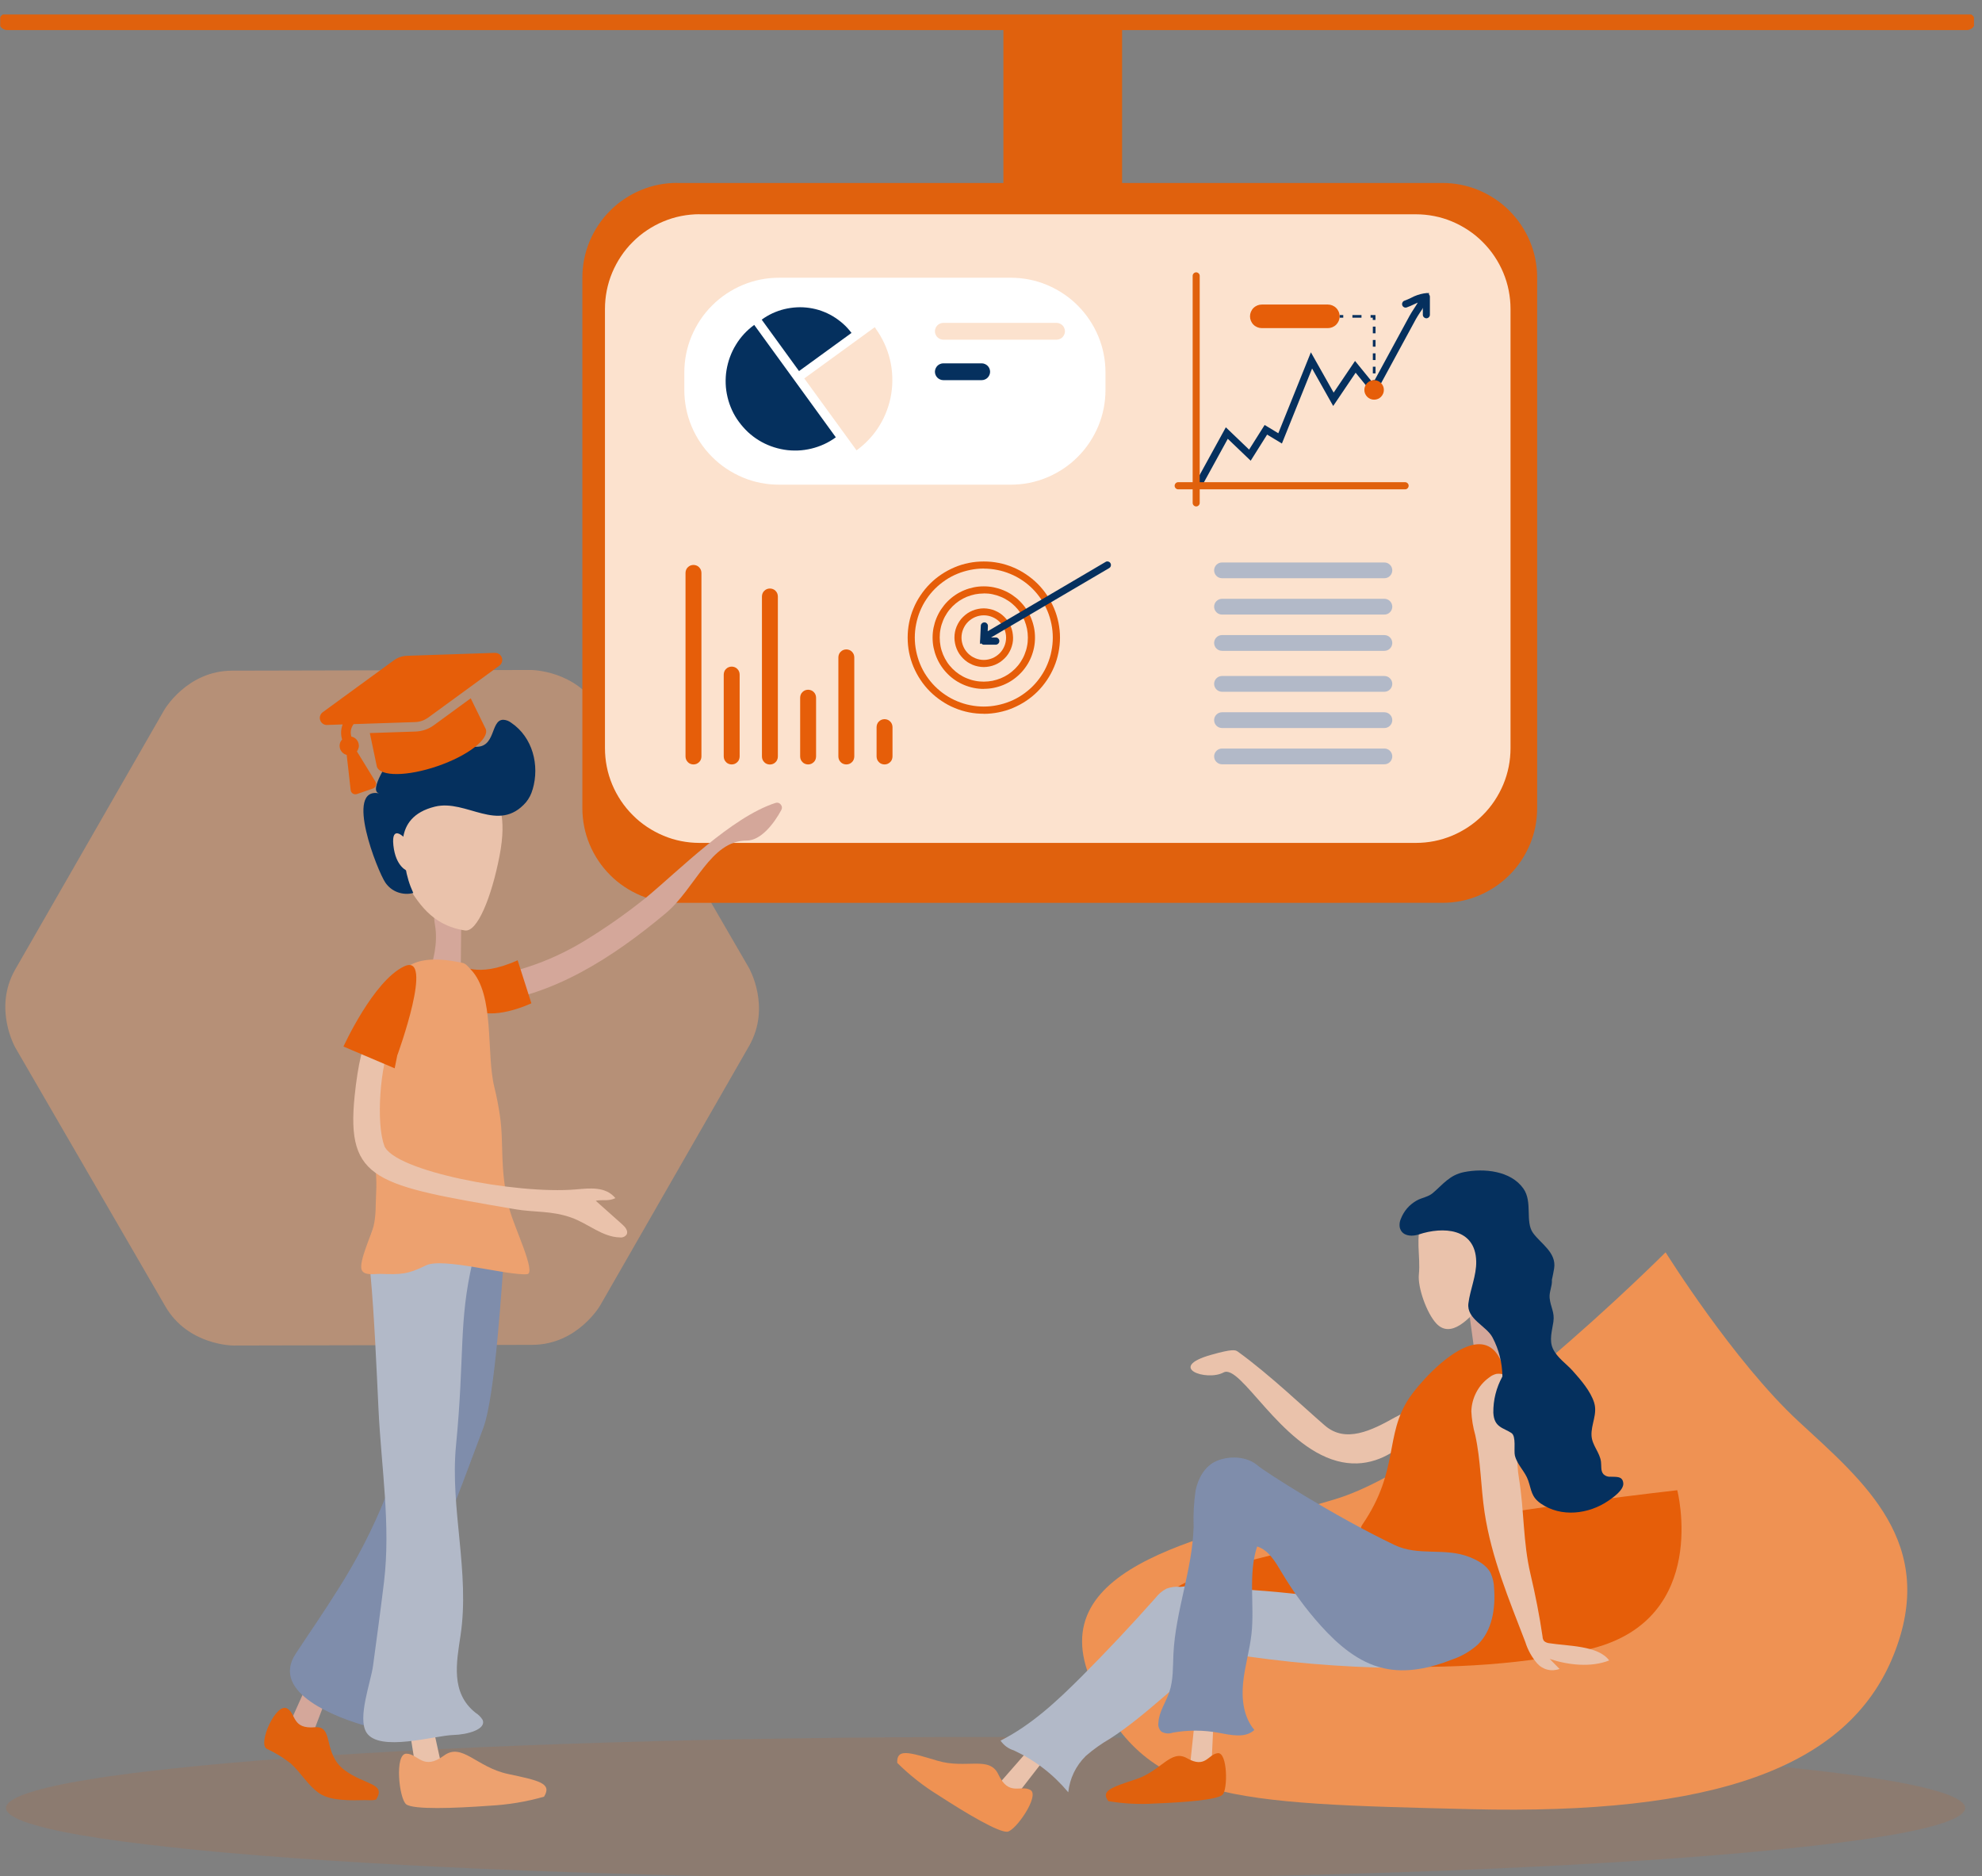 <?xml version="1.0" encoding="UTF-8"?><svg id="Ebene_1" xmlns="http://www.w3.org/2000/svg" xmlns:xlink="http://www.w3.org/1999/xlink" viewBox="0 0 264 249.9"><rect x="0" y="0" width="264" height="249.9" fill="#808080" stroke="none"/><defs><style>.cls-1{fill:#e65e09;}.cls-2{stroke:#e0610d;stroke-linecap:round;stroke-width:2.25px;}.cls-2,.cls-3,.cls-4{fill:#e0610d;}.cls-5{fill:#fff;}.cls-6{fill:#ef9253;}.cls-7{fill:#eac2ab;}.cls-8{opacity:.5;}.cls-8,.cls-9{fill:#eda16f;}.cls-10{fill:#d4a79a;}.cls-11{clip-path:url(#clippath-1);}.cls-3{opacity:.13;}.cls-12{fill:#fce2ce;}.cls-13{fill:#b2b9c8;}.cls-14{fill:#7f8dab;}.cls-15{clip-path:url(#clippath);}.cls-16{fill:none;}.cls-17{fill:#05305e;}</style><clipPath id="clippath"><rect class="cls-16" x=".03" y="1.93" width="262.9" height="247.83"/></clipPath><clipPath id="clippath-1"><rect class="cls-16" x=".13" y="142.41" width="262.9" height="107.82"/></clipPath><clipPath id="clippath-2"><path class="cls-5" d="M-943.24,160.78h14.69c.19,0,.38,.04,.56,.11,.18,.07,.34,.18,.48,.32,.14,.14,.24,.3,.32,.48,.07,.18,.11,.37,.11,.56v21.3c0,.19-.04,.38-.11,.56-.07,.18-.18,.34-.32,.48-.14,.14-.3,.24-.48,.32-.18,.07-.37,.11-.56,.11h-14.69c-.19,0-.38-.04-.56-.11-.18-.07-.34-.18-.48-.32-.14-.14-.24-.3-.32-.48-.07-.18-.11-.37-.11-.56v-21.3c0-.19,.04-.38,.11-.56,.07-.18,.18-.34,.32-.48,.14-.14,.3-.24,.48-.32,.18-.07,.37-.11,.56-.11Z"/></clipPath></defs><g class="cls-15"><rect class="cls-4" x="133.65" y="2.84" width="15.81" height="21.59"/><line class="cls-2" x1=".98" y1="2.88" x2="261.97" y2="2.88"/><path class="cls-8" d="M21.86,94.58s3.01-5.25,9.06-5.26l39.78-.09s6.05-.02,9.08,5.22l19.96,34.42s3.04,5.23,.02,10.47l-19.81,34.51s-3.02,5.25-9.07,5.26l-39.78,.09s-6.05,.02-9.08-5.22L2.06,139.56s-3.03-5.23-.02-10.47l19.82-34.51Z"/><path class="cls-4" d="M90.18,24.37h101.96c.83,0,1.65,.08,2.46,.24,.81,.16,1.6,.4,2.36,.72,.76,.32,1.49,.71,2.18,1.17,.69,.46,1.33,.98,1.91,1.57,.59,.59,1.11,1.22,1.57,1.91,.46,.69,.85,1.41,1.17,2.18,.32,.77,.56,1.55,.72,2.37,.16,.81,.24,1.63,.24,2.46V107.62c0,.83-.08,1.65-.24,2.46-.16,.81-.4,1.6-.72,2.37-.32,.76-.71,1.49-1.17,2.18-.46,.69-.98,1.33-1.57,1.91-.58,.59-1.22,1.11-1.91,1.57-.69,.46-1.41,.85-2.18,1.17-.77,.32-1.55,.56-2.36,.72-.81,.16-1.63,.24-2.46,.24H90.18c-.83,0-1.65-.08-2.46-.24-.81-.16-1.6-.4-2.36-.72-.76-.32-1.49-.71-2.18-1.17-.69-.46-1.33-.98-1.91-1.57-.59-.59-1.11-1.22-1.57-1.91-.46-.69-.85-1.41-1.17-2.18-.32-.77-.56-1.55-.72-2.37-.16-.81-.24-1.63-.24-2.46V36.98c0-.83,.08-1.65,.24-2.46,.16-.81,.4-1.6,.72-2.37,.32-.76,.71-1.49,1.17-2.18,.46-.69,.98-1.33,1.57-1.91,.58-.59,1.22-1.11,1.91-1.57,.69-.46,1.41-.85,2.18-1.17,.77-.32,1.55-.56,2.36-.72,.81-.16,1.63-.24,2.46-.24Z"/><path class="cls-12" d="M93.19,28.54h95.4c.83,0,1.65,.08,2.46,.24,.81,.16,1.6,.4,2.36,.72,.76,.32,1.49,.71,2.18,1.17,.69,.46,1.33,.98,1.91,1.57,.59,.59,1.11,1.22,1.57,1.91,.46,.69,.85,1.41,1.17,2.18,.32,.77,.56,1.55,.72,2.37,.16,.81,.24,1.63,.24,2.46v58.48c0,.83-.08,1.65-.24,2.46-.16,.81-.4,1.6-.72,2.37-.32,.76-.71,1.49-1.17,2.18-.46,.69-.98,1.33-1.57,1.91-.58,.59-1.22,1.11-1.91,1.57-.69,.46-1.41,.85-2.18,1.17-.77,.32-1.55,.56-2.36,.72-.81,.16-1.63,.24-2.46,.24H93.19c-.83,0-1.65-.08-2.46-.24-.81-.16-1.6-.4-2.36-.72-.76-.32-1.49-.71-2.18-1.17-.69-.46-1.33-.98-1.91-1.57-.59-.59-1.11-1.22-1.57-1.91-.46-.69-.85-1.41-1.17-2.18-.32-.77-.56-1.55-.72-2.37-.16-.81-.24-1.63-.24-2.46V41.15c0-.83,.08-1.65,.24-2.46,.16-.81,.4-1.6,.72-2.37,.32-.76,.71-1.49,1.17-2.18,.46-.69,.98-1.33,1.57-1.91,.58-.59,1.22-1.11,1.91-1.57,.69-.46,1.41-.85,2.18-1.17,.77-.32,1.55-.56,2.36-.72,.81-.16,1.63-.24,2.46-.24Z"/><path class="cls-13" d="M162.77,74.91h21.63c.14,0,.27,.03,.4,.08s.24,.13,.34,.23c.1,.1,.18,.21,.23,.34,.05,.13,.08,.26,.08,.4s-.03,.27-.08,.4c-.05,.13-.13,.24-.23,.34-.1,.1-.21,.18-.34,.23-.13,.05-.26,.08-.4,.08h-21.63c-.14,0-.27-.03-.4-.08-.13-.05-.24-.13-.34-.23-.1-.1-.18-.21-.23-.34-.05-.13-.08-.26-.08-.4s.03-.27,.08-.4,.13-.24,.23-.34c.1-.1,.21-.18,.34-.23s.26-.08,.4-.08Z"/><path class="cls-13" d="M162.77,79.75h21.63c.14,0,.27,.03,.4,.08s.24,.13,.34,.23c.1,.1,.18,.21,.23,.34s.08,.26,.08,.4-.03,.27-.08,.4c-.05,.13-.13,.24-.23,.34-.1,.1-.21,.18-.34,.23s-.26,.08-.4,.08h-21.63c-.14,0-.27-.03-.4-.08s-.24-.13-.34-.23c-.1-.1-.18-.21-.23-.34-.05-.13-.08-.26-.08-.4s.03-.27,.08-.4,.13-.24,.23-.34c.1-.1,.21-.18,.34-.23s.26-.08,.4-.08Z"/><path class="cls-13" d="M162.77,84.58h21.63c.14,0,.27,.03,.4,.08s.24,.13,.34,.23c.1,.1,.18,.21,.23,.34s.08,.26,.08,.4-.03,.27-.08,.4c-.05,.13-.13,.24-.23,.34-.1,.1-.21,.18-.34,.23s-.26,.08-.4,.08h-21.63c-.14,0-.27-.03-.4-.08s-.24-.13-.34-.23c-.1-.1-.18-.21-.23-.34-.05-.13-.08-.26-.08-.4s.03-.27,.08-.4,.13-.24,.23-.34c.1-.1,.21-.18,.34-.23s.26-.08,.4-.08Z"/><path class="cls-13" d="M162.77,90.03h21.63c.14,0,.27,.03,.4,.08s.24,.13,.34,.23c.1,.1,.18,.21,.23,.34s.08,.26,.08,.4-.03,.27-.08,.4c-.05,.13-.13,.24-.23,.34-.1,.1-.21,.18-.34,.23-.13,.05-.26,.08-.4,.08h-21.63c-.14,0-.27-.03-.4-.08-.13-.05-.24-.13-.34-.23-.1-.1-.18-.21-.23-.34-.05-.13-.08-.26-.08-.4s.03-.27,.08-.4,.13-.24,.23-.34c.1-.1,.21-.18,.34-.23s.26-.08,.4-.08Z"/><path class="cls-13" d="M162.77,94.86h21.63c.14,0,.27,.03,.4,.08s.24,.13,.34,.23c.1,.1,.18,.21,.23,.34s.08,.26,.08,.4-.03,.27-.08,.4c-.05,.13-.13,.24-.23,.34-.1,.1-.21,.18-.34,.23s-.26,.08-.4,.08h-21.63c-.14,0-.27-.03-.4-.08s-.24-.13-.34-.23c-.1-.1-.18-.21-.23-.34-.05-.13-.08-.26-.08-.4s.03-.27,.08-.4,.13-.24,.23-.34c.1-.1,.21-.18,.34-.23s.26-.08,.4-.08Z"/><path class="cls-13" d="M162.77,99.69h21.63c.14,0,.27,.03,.4,.08s.24,.13,.34,.23c.1,.1,.18,.21,.23,.34s.08,.26,.08,.4-.03,.27-.08,.4c-.05,.13-.13,.24-.23,.34-.1,.1-.21,.18-.34,.23s-.26,.08-.4,.08h-21.63c-.14,0-.27-.03-.4-.08s-.24-.13-.34-.23c-.1-.1-.18-.21-.23-.34-.05-.13-.08-.26-.08-.4s.03-.27,.08-.4,.13-.24,.23-.34c.1-.1,.21-.18,.34-.23s.26-.08,.4-.08Z"/><path class="cls-5" d="M103.76,36.99h30.88c.83,0,1.65,.08,2.46,.24,.81,.16,1.6,.4,2.36,.72,.76,.32,1.49,.71,2.18,1.17,.69,.46,1.33,.98,1.91,1.57,.59,.59,1.11,1.22,1.57,1.91,.46,.69,.85,1.41,1.17,2.18,.32,.77,.56,1.55,.72,2.37,.16,.81,.24,1.63,.24,2.46v2.32c0,.83-.08,1.65-.24,2.46-.16,.81-.4,1.6-.72,2.37-.32,.76-.71,1.49-1.17,2.18-.46,.69-.98,1.33-1.57,1.91-.58,.59-1.22,1.11-1.91,1.57-.69,.46-1.41,.85-2.18,1.17-.77,.32-1.55,.56-2.36,.72-.81,.16-1.63,.24-2.46,.24h-30.88c-.83,0-1.65-.08-2.46-.24-.81-.16-1.6-.4-2.36-.72-.76-.32-1.49-.71-2.18-1.17-.69-.46-1.33-.98-1.91-1.57-.59-.59-1.11-1.22-1.57-1.91-.46-.69-.85-1.41-1.17-2.18-.32-.77-.56-1.55-.72-2.37s-.24-1.63-.24-2.46v-2.32c0-.83,.08-1.65,.24-2.46,.16-.81,.4-1.6,.72-2.37,.32-.76,.71-1.49,1.17-2.18,.46-.69,.98-1.33,1.57-1.91,.58-.59,1.22-1.11,1.91-1.57,.69-.46,1.41-.85,2.18-1.17,.77-.32,1.55-.56,2.36-.72,.81-.16,1.63-.24,2.46-.24Z"/><path class="cls-1" d="M92.37,75.24c.14,0,.28,.03,.41,.08,.13,.05,.25,.13,.34,.23s.18,.21,.23,.34c.05,.13,.08,.27,.08,.41v24.45c0,.14-.03,.28-.08,.41-.05,.13-.13,.25-.23,.34s-.21,.18-.34,.23c-.13,.05-.27,.08-.41,.08s-.28-.03-.41-.08c-.13-.05-.25-.13-.34-.23s-.18-.21-.23-.34c-.05-.13-.08-.27-.08-.41v-24.45c0-.14,.03-.28,.08-.41,.05-.13,.13-.25,.23-.34,.1-.1,.21-.18,.34-.23,.13-.05,.27-.08,.41-.08Z"/><path class="cls-1" d="M97.46,88.78c.14,0,.28,.03,.41,.08,.13,.05,.25,.13,.34,.23,.1,.1,.18,.21,.23,.34,.05,.13,.08,.27,.08,.41v10.91c0,.14-.03,.28-.08,.41-.05,.13-.13,.25-.23,.34s-.21,.18-.34,.23c-.13,.05-.27,.08-.41,.08s-.28-.03-.41-.08c-.13-.05-.25-.13-.34-.23s-.18-.21-.23-.34c-.05-.13-.08-.27-.08-.41v-10.91c0-.14,.03-.28,.08-.41,.05-.13,.13-.25,.23-.34,.1-.1,.21-.18,.34-.23,.13-.05,.27-.08,.41-.08Z"/><path class="cls-1" d="M102.55,78.38c.14,0,.28,.03,.41,.08,.13,.05,.25,.13,.34,.23,.1,.1,.18,.21,.23,.34,.05,.13,.08,.27,.08,.41v21.32c0,.14-.03,.28-.08,.41-.05,.13-.13,.25-.23,.34-.1,.1-.21,.18-.34,.23-.13,.05-.27,.08-.41,.08s-.28-.03-.41-.08c-.13-.05-.25-.13-.34-.23s-.18-.21-.23-.34c-.05-.13-.08-.27-.08-.41v-21.32c0-.14,.03-.28,.08-.41,.05-.13,.13-.25,.23-.34,.1-.1,.21-.18,.34-.23,.13-.05,.27-.08,.41-.08Z"/><path class="cls-1" d="M107.64,91.86c.14,0,.28,.03,.41,.08,.13,.05,.25,.13,.34,.23,.1,.1,.18,.21,.23,.34,.05,.13,.08,.27,.08,.41v7.83c0,.14-.03,.28-.08,.41-.05,.13-.13,.25-.23,.34s-.21,.18-.34,.23c-.13,.05-.27,.08-.41,.08s-.28-.03-.41-.08c-.13-.05-.25-.13-.34-.23-.1-.1-.18-.21-.23-.34-.05-.13-.08-.27-.08-.41v-7.83c0-.14,.03-.28,.08-.41,.05-.13,.13-.25,.23-.34,.1-.1,.21-.18,.34-.23,.13-.05,.27-.08,.41-.08Z"/><path class="cls-1" d="M112.73,86.49c.14,0,.28,.03,.41,.08,.13,.05,.25,.13,.34,.23s.18,.21,.23,.34c.05,.13,.08,.27,.08,.41v13.2c0,.14-.03,.28-.08,.41-.05,.13-.13,.25-.23,.34-.1,.1-.21,.18-.34,.23-.13,.05-.27,.08-.41,.08s-.28-.03-.41-.08c-.13-.05-.25-.13-.34-.23-.1-.1-.18-.21-.23-.34-.05-.13-.08-.27-.08-.41v-13.2c0-.14,.03-.28,.08-.41,.05-.13,.13-.25,.23-.34,.1-.1,.21-.18,.34-.23,.13-.05,.27-.08,.41-.08Z"/><path class="cls-1" d="M117.82,95.78c.14,0,.28,.03,.41,.08,.13,.05,.25,.13,.34,.23,.1,.1,.18,.21,.23,.34,.05,.13,.08,.27,.08,.41v3.91c0,.14-.03,.28-.08,.41-.05,.13-.13,.25-.23,.34s-.21,.18-.34,.23c-.13,.05-.27,.08-.41,.08s-.28-.03-.41-.08c-.13-.05-.25-.13-.34-.23-.1-.1-.18-.21-.23-.34-.05-.13-.08-.27-.08-.41v-3.91c0-.14,.03-.28,.08-.41,.05-.13,.13-.25,.23-.34,.1-.1,.21-.18,.34-.23,.13-.05,.27-.08,.41-.08Z"/><path class="cls-17" d="M98.43,56.19c.36,.49,.76,.94,1.2,1.36,.45,.41,.93,.78,1.44,1.09,.52,.32,1.06,.58,1.63,.79,.57,.21,1.15,.36,1.75,.46,.6,.1,1.2,.13,1.81,.11,.61-.02,1.21-.11,1.8-.25,.59-.14,1.16-.34,1.71-.59,.55-.25,1.07-.56,1.56-.92l-10.87-14.97c-.49,.36-.94,.76-1.35,1.2-.41,.45-.78,.93-1.09,1.45-.32,.52-.58,1.06-.79,1.63-.21,.57-.36,1.15-.46,1.75-.1,.6-.13,1.2-.11,1.81,.02,.61,.11,1.21,.25,1.8,.14,.59,.34,1.16,.59,1.71s.56,1.07,.92,1.56Z"/><path class="cls-17" d="M101.45,42.56l4.98,6.86,6.99-5.08c-.34-.45-.71-.86-1.13-1.23-.42-.37-.87-.7-1.35-.99-.48-.29-.99-.52-1.51-.71-.53-.19-1.07-.32-1.62-.4-.55-.08-1.11-.11-1.67-.08-.56,.03-1.11,.11-1.66,.24-.54,.13-1.07,.32-1.58,.55-.51,.24-.99,.52-1.44,.85Z"/><path class="cls-12" d="M116.66,43.76c-.05-.06-.1-.12-.15-.18l-9.38,6.82,6.96,9.58c.62-.45,1.18-.95,1.7-1.51,.52-.56,.98-1.16,1.37-1.81,.4-.65,.73-1.33,.99-2.05,.26-.72,.46-1.45,.57-2.2,.12-.75,.16-1.51,.13-2.27-.03-.76-.13-1.51-.31-2.26-.18-.74-.43-1.46-.75-2.15-.32-.69-.7-1.35-1.15-1.96Z"/><path class="cls-12" d="M141.85,44.12h0c0,.15-.03,.29-.09,.43-.06,.14-.14,.26-.24,.36-.11,.11-.23,.19-.36,.24-.14,.06-.28,.09-.43,.09h-15.08c-.15,0-.29-.03-.43-.09-.14-.06-.26-.14-.36-.24-.11-.11-.19-.23-.24-.36-.06-.14-.09-.28-.09-.43h0c0-.15,.03-.29,.09-.43,.06-.14,.14-.26,.24-.36,.11-.11,.23-.19,.36-.24,.14-.06,.28-.09,.43-.09h15.08c.15,0,.29,.03,.43,.09,.14,.06,.26,.14,.36,.24,.11,.11,.19,.23,.24,.36,.06,.14,.09,.28,.09,.43Z"/><path class="cls-17" d="M131.88,49.51h0c0,.15-.03,.29-.09,.43-.06,.14-.14,.26-.24,.36-.11,.11-.23,.19-.36,.24-.14,.06-.28,.09-.43,.09h-5.11c-.15,0-.29-.03-.43-.09-.14-.06-.26-.14-.36-.24-.11-.11-.19-.23-.24-.36-.06-.14-.09-.28-.09-.43h0c0-.15,.03-.29,.09-.43,.06-.14,.14-.26,.24-.36,.11-.11,.23-.19,.36-.24,.14-.06,.28-.09,.43-.09h5.11c.15,0,.29,.03,.43,.09,.14,.06,.26,.14,.36,.24,.11,.11,.19,.23,.24,.36,.06,.14,.09,.28,.09,.43Z"/><path class="cls-1" d="M131.04,75.72c-.6,0-1.2,.06-1.79,.18-.59,.12-1.17,.29-1.73,.52-.56,.23-1.09,.51-1.59,.85-.5,.34-.97,.72-1.39,1.14-.43,.43-.81,.89-1.14,1.39-.34,.5-.62,1.03-.85,1.59-.23,.56-.4,1.13-.52,1.73-.12,.59-.18,1.19-.18,1.79s.06,1.2,.18,1.79c.12,.59,.29,1.17,.52,1.73,.23,.56,.51,1.09,.85,1.59,.34,.5,.72,.97,1.14,1.39,.43,.43,.89,.81,1.39,1.14,.5,.34,1.03,.62,1.59,.85,.56,.23,1.13,.41,1.72,.52,.59,.12,1.19,.18,1.8,.18s1.2-.06,1.79-.18c.59-.12,1.17-.29,1.73-.52,.56-.23,1.09-.51,1.59-.85,.5-.34,.97-.72,1.39-1.14,.43-.43,.81-.89,1.14-1.39,.34-.5,.62-1.03,.85-1.59,.23-.56,.41-1.13,.52-1.73,.12-.59,.18-1.19,.18-1.79,0-.6-.06-1.2-.18-1.79-.12-.59-.29-1.17-.52-1.72-.23-.56-.52-1.09-.85-1.59-.34-.5-.72-.97-1.14-1.39-.43-.43-.89-.81-1.39-1.14-.5-.34-1.03-.62-1.59-.85-.56-.23-1.13-.41-1.72-.52-.59-.12-1.19-.18-1.79-.18h0Zm0,19.34c-.67,0-1.33-.06-1.98-.19-.65-.13-1.29-.32-1.9-.58-.62-.25-1.2-.57-1.75-.94-.55-.37-1.07-.79-1.54-1.26-.47-.47-.89-.98-1.26-1.54-.37-.55-.68-1.14-.94-1.75-.26-.62-.45-1.25-.58-1.9-.13-.65-.19-1.31-.19-1.98s.06-1.33,.19-1.98c.13-.65,.32-1.29,.58-1.9,.25-.62,.57-1.2,.94-1.75,.37-.55,.79-1.07,1.26-1.54,.47-.47,.98-.89,1.54-1.26,.55-.37,1.14-.68,1.75-.94,.61-.26,1.25-.45,1.9-.58,.65-.13,1.31-.19,1.98-.19s1.33,.06,1.98,.19c.65,.13,1.29,.32,1.9,.58,.62,.25,1.2,.57,1.75,.94,.55,.37,1.07,.79,1.54,1.26s.89,.98,1.26,1.54c.37,.55,.68,1.14,.94,1.75,.26,.62,.45,1.25,.58,1.9,.13,.65,.2,1.31,.2,1.98,0,.67-.07,1.33-.2,1.98-.13,.65-.32,1.29-.58,1.9-.26,.62-.57,1.2-.94,1.75-.37,.55-.79,1.07-1.26,1.54-.47,.47-.98,.89-1.54,1.26-.55,.37-1.14,.68-1.75,.94-.61,.26-1.25,.45-1.9,.58-.65,.13-1.31,.2-1.98,.2Z"/><path class="cls-1" d="M131.04,79.04c-.39,0-.77,.04-1.15,.11-.38,.08-.75,.19-1.1,.33-.36,.15-.7,.33-1.02,.54-.32,.22-.62,.46-.89,.73-.27,.27-.52,.57-.73,.89-.21,.32-.4,.66-.54,1.02-.15,.36-.26,.72-.33,1.1-.08,.38-.11,.76-.11,1.15s.04,.77,.11,1.15c.07,.38,.19,.75,.33,1.1,.15,.36,.33,.7,.54,1.02,.21,.32,.46,.62,.73,.89,.27,.27,.57,.52,.89,.73,.32,.21,.66,.4,1.02,.54,.36,.15,.72,.26,1.1,.33,.38,.08,.76,.11,1.15,.11s.77-.04,1.15-.11c.38-.08,.75-.19,1.1-.33,.36-.15,.7-.33,1.02-.54,.32-.22,.62-.46,.89-.73,.27-.27,.52-.57,.73-.89,.21-.32,.4-.66,.54-1.02,.15-.36,.26-.72,.33-1.1,.08-.38,.11-.76,.11-1.15,0-.39-.04-.77-.11-1.15-.08-.38-.19-.75-.33-1.1-.15-.36-.33-.7-.54-1.02-.21-.32-.46-.62-.73-.89-.27-.27-.57-.52-.89-.73-.32-.21-.66-.4-1.02-.54-.36-.15-.72-.26-1.1-.34-.38-.08-.76-.11-1.15-.11Zm0,12.71c-.45,0-.89-.04-1.33-.13-.44-.09-.87-.22-1.28-.39-.41-.17-.81-.38-1.18-.63-.37-.25-.72-.53-1.03-.85-.32-.32-.6-.66-.85-1.04-.25-.37-.46-.77-.63-1.18-.17-.41-.3-.84-.39-1.28-.09-.44-.13-.88-.13-1.33,0-.45,.04-.89,.13-1.33,.09-.44,.22-.87,.39-1.28,.17-.41,.38-.81,.63-1.18,.25-.37,.53-.72,.85-1.04,.32-.32,.66-.6,1.03-.85,.37-.25,.77-.46,1.18-.63,.41-.17,.84-.3,1.28-.39,.44-.09,.88-.13,1.33-.13s.89,.04,1.33,.13c.44,.09,.87,.22,1.28,.39,.41,.17,.81,.38,1.18,.63,.37,.25,.72,.53,1.03,.85,.32,.32,.6,.66,.85,1.04,.25,.37,.46,.77,.63,1.18,.17,.41,.3,.84,.39,1.28,.09,.44,.13,.88,.13,1.33,0,.45-.04,.89-.13,1.33-.09,.44-.22,.87-.39,1.28-.17,.41-.38,.81-.63,1.18-.25,.37-.53,.72-.85,1.03-.32,.32-.66,.6-1.03,.85-.37,.25-.77,.46-1.18,.63-.41,.17-.84,.3-1.28,.39-.44,.09-.88,.13-1.33,.13Z"/><path class="cls-1" d="M131.04,81.95c-.39,0-.77,.08-1.14,.23-.36,.15-.68,.37-.96,.64-.28,.28-.49,.6-.64,.96-.15,.36-.23,.74-.23,1.14,0,.39,.08,.77,.23,1.14,.15,.36,.36,.68,.64,.96,.28,.28,.6,.49,.96,.64,.36,.15,.74,.23,1.14,.23s.77-.08,1.14-.23c.36-.15,.68-.37,.96-.64,.28-.28,.49-.6,.64-.96,.15-.36,.23-.74,.23-1.14,0-.39-.08-.77-.23-1.14-.15-.36-.37-.68-.64-.96-.28-.28-.6-.49-.96-.64-.36-.15-.74-.23-1.14-.23h0Zm0,6.89c-.26,0-.51-.03-.76-.08-.25-.05-.5-.12-.73-.22-.24-.1-.46-.22-.68-.36-.21-.14-.41-.31-.59-.49-.18-.18-.34-.38-.49-.59-.14-.21-.26-.44-.36-.68-.1-.24-.17-.48-.22-.73-.05-.25-.08-.51-.08-.76,0-.26,.02-.51,.07-.76,.05-.25,.12-.5,.22-.73,.1-.24,.22-.46,.36-.68,.14-.21,.3-.41,.49-.59,.18-.18,.38-.34,.59-.49,.21-.14,.44-.26,.68-.36,.24-.1,.48-.17,.73-.22,.25-.05,.51-.08,.76-.08s.51,.03,.76,.08c.25,.05,.5,.12,.73,.22,.24,.1,.46,.22,.68,.36,.21,.14,.41,.31,.59,.49,.18,.18,.34,.38,.49,.59,.14,.21,.26,.44,.36,.68,.1,.24,.17,.48,.22,.73,.05,.25,.07,.51,.08,.76s-.02,.51-.07,.76c-.05,.25-.13,.5-.22,.73-.1,.24-.22,.46-.36,.68-.14,.21-.3,.41-.49,.59-.18,.18-.38,.34-.59,.49-.21,.14-.44,.26-.68,.36-.24,.1-.48,.17-.73,.22-.25,.05-.51,.08-.76,.08Z"/><path class="cls-17" d="M130.53,85.77l.11-2.41c0-.13,.05-.25,.15-.34,.1-.09,.21-.13,.35-.13,.13,0,.24,.06,.33,.16,.09,.1,.13,.22,.12,.35l-.03,.67,15.7-9.23c.11-.07,.23-.09,.36-.05,.13,.03,.23,.11,.29,.22,.07,.11,.08,.24,.05,.36-.03,.13-.11,.22-.22,.29l-17.21,10.11Z"/><path class="cls-17" d="M132.66,85.86h-1.62c-.13,0-.23-.06-.32-.15-.09-.09-.13-.2-.13-.33s.04-.23,.13-.33c.09-.09,.19-.14,.32-.15h1.62c.13,0,.23,.06,.32,.15,.09,.09,.13,.2,.13,.33s-.04,.23-.13,.33c-.09,.09-.19,.14-.32,.15Z"/><path class="cls-17" d="M159.81,64.69c-.08,0-.16-.02-.24-.06-.07-.04-.13-.1-.17-.17-.04-.07-.06-.15-.07-.23,0-.08,.02-.16,.06-.24l3.89-7.08,3.1,2.97,2.07-3.28,1.82,1.1,4.34-10.78,3.03,5.37,2.85-4.22,2.4,2.95,4.86-8.95c.15-.28,.36-.6,.57-.93,.18-.27,.37-.56,.53-.84-.18,.08-.37,.17-.55,.25-.3,.15-.61,.28-.92,.39-.12,.04-.25,.04-.36-.02-.12-.06-.2-.15-.24-.27-.04-.13-.03-.25,.03-.37,.06-.12,.15-.2,.28-.24,.28-.1,.55-.22,.82-.35,.56-.31,1.15-.51,1.78-.62l.67-.05-.18,.65c-.26,.71-.61,1.37-1.06,1.98-.2,.32-.4,.61-.53,.86l-5.53,10.19-2.49-3.06-2.99,4.43-2.81-4.99-4.02,9.99-1.97-1.19-2.19,3.48-3.05-2.92-3.29,6c-.09,.16-.23,.24-.41,.25Z"/><path class="cls-17" d="M190,42.39c-.13,0-.24-.05-.34-.14-.09-.09-.14-.2-.14-.33v-2.37c0-.14,.04-.25,.13-.35,.09-.1,.21-.15,.34-.15s.25,.05,.34,.15c.09,.1,.14,.22,.13,.35v2.37c0,.13-.05,.24-.14,.33-.09,.09-.2,.14-.33,.14Z"/><path class="cls-4" d="M159.33,36.27h0c.13,0,.24,.05,.33,.14,.09,.09,.14,.2,.14,.33v30.24c0,.13-.05,.24-.14,.33-.09,.09-.2,.14-.33,.14h0c-.13,0-.24-.05-.33-.14s-.14-.2-.14-.33v-30.24c0-.13,.05-.24,.14-.33s.2-.14,.33-.14Z"/><path class="cls-4" d="M187.63,64.69h0c0,.13-.05,.24-.14,.34-.09,.09-.2,.14-.33,.14h-30.23c-.13,0-.24-.05-.33-.14s-.14-.2-.14-.33h0c0-.13,.05-.24,.14-.34,.09-.09,.2-.14,.33-.14h30.23c.13,0,.24,.05,.33,.14,.09,.09,.14,.2,.14,.33Z"/><path class="cls-1" d="M168.07,40.56h8.8c.21,0,.41,.04,.6,.12,.19,.08,.36,.19,.51,.34,.15,.15,.26,.32,.34,.51,.08,.19,.12,.39,.12,.6h0c0,.21-.04,.41-.12,.6-.08,.19-.19,.36-.34,.51-.15,.15-.32,.26-.51,.34-.19,.08-.39,.12-.6,.12h-8.8c-.21,0-.41-.04-.6-.12-.19-.08-.36-.19-.51-.34-.15-.15-.26-.32-.34-.51-.08-.19-.12-.39-.12-.6h0c0-.21,.04-.41,.12-.6,.08-.19,.19-.36,.34-.51,.15-.15,.32-.26,.51-.34,.19-.08,.39-.12,.6-.12Z"/><rect class="cls-17" x="182.85" y="50.63" width=".35" height=".47"/><path class="cls-17" d="M183.21,44.39h-.35v-.89h.36v.89Zm0,1.78h-.35v-.89h.36v.89Zm0,1.78h-.35v-.89h.36v.89Zm0,1.78h-.35v-.89h.36v.89Z"/><polygon class="cls-17" points="183.21 42.61 182.85 42.61 182.85 42.31 182.56 42.31 182.56 41.96 183.21 41.96 183.21 42.61"/><rect class="cls-17" x="180.14" y="41.96" width="1.21" height=".35"/><rect class="cls-17" x="178.45" y="41.96" width=".47" height=".35"/><path class="cls-1" d="M183.03,50.63c.17,0,.34,.03,.5,.1,.16,.07,.3,.16,.42,.28,.12,.12,.21,.26,.28,.42,.07,.16,.1,.32,.1,.5s-.03,.34-.1,.5c-.07,.16-.16,.3-.28,.42-.12,.12-.26,.22-.42,.28-.16,.07-.32,.1-.5,.1s-.34-.03-.5-.1c-.16-.07-.3-.16-.42-.28-.12-.12-.21-.26-.28-.42-.07-.16-.1-.32-.1-.5s.03-.34,.1-.5c.07-.16,.16-.3,.28-.42,.12-.12,.26-.22,.42-.28,.16-.07,.32-.1,.5-.1Z"/><path class="cls-10" d="M62.45,130.39c5.46-.5,10.54-2.16,15.23-4.98,2.94-1.78,5.75-3.75,8.43-5.91,4.28-3.53,11.3-10.66,17.17-12.56,.28-.09,.52-.03,.71,.2,.19,.23,.22,.47,.08,.74-.97,1.8-2.71,4.07-4.62,4.07-4.84,0-6.8,6.36-10.81,9.71-6.86,5.73-15.15,11.23-24.38,11.95-1.87,.14-1.8-3.22-1.8-3.22Z"/><path class="cls-10" d="M61.43,123.05l-.07,7.84-6.02,2.63s3.44-5.55,2.6-10.32c-.84-4.77,3.48-.16,3.48-.16Z"/><path class="cls-7" d="M66.19,106.8s1.41,1.71,.35,7.18c-1.06,5.48-2.96,10.2-4.61,9.94-4.55-.7-6.28-3.82-7.97-6.49-2.07-3.27,1.38-11.63,1.38-11.63l3.51-2.1,7.33,3.1Z"/><path class="cls-17" d="M70.95,105.13c.95-3.23-.01-6.94-2.84-8.86-.32-.25-.68-.39-1.08-.41-1.75,.02-.92,3.83-3.83,3.59-1.89-.16-3.4-1.51-5.27-1.69-2.37-.23-4.2,1.01-5.6,2.81-.42,.54-3.33,4.8-1.82,5.09-4.69-.91-.22,10.37,.82,11.89,.2,.29,.44,.55,.72,.77,.28,.22,.59,.39,.92,.51,.33,.12,.68,.19,1.03,.21,.35,.02,.7-.02,1.05-.11-.51-1.1-.86-2.25-1.05-3.45-.13-1.21-1.97-6.6,3.93-8.05,4.2-1.03,8.47,3.64,12.14-.59,.41-.51,.7-1.07,.87-1.7Z"/><path class="cls-7" d="M53.84,111.54s-1.75-1.8-1.44,1.06c.31,2.86,1.84,3.38,1.84,3.38l-.4-4.44Z"/><path class="cls-1" d="M61.19,128.41s2.21,2,7.76-.52l1.83,5.73s-5.36,2.56-7.91,.63c-2.2-1.67-1.62-5.72-1.68-5.84Z"/><path class="cls-1" d="M57.8,96.58c-.74,.54-1.57,.82-2.48,.85l-6.06,.2,.94,4.48c.46,1.34,4.08,1.3,8.09-.08,4.01-1.38,6.88-3.58,6.42-4.92l-2.01-4.11-4.9,3.58Zm8.08-9.63l-11.66,.39c-.65,.02-1.24,.23-1.77,.61l-9.43,6.88c-.18,.12-.3,.28-.37,.48-.07,.2-.07,.41,0,.61,.07,.2,.19,.36,.37,.48,.18,.12,.38,.17,.59,.15l2.03-.07c-.25,.66-.27,1.33-.07,2.01-.07,.08-.14,.16-.19,.26-.05,.09-.09,.19-.11,.3-.02,.1-.04,.21-.03,.32,0,.11,.02,.21,.05,.32,.03,.1,.07,.2,.13,.29,.06,.09,.12,.17,.2,.25,.08,.07,.16,.14,.26,.19,.09,.05,.19,.09,.3,.12l.53,4.68c.01,.1,.04,.19,.09,.27,.05,.08,.12,.15,.2,.2,.08,.05,.17,.08,.27,.09,.1,.01,.19,0,.28-.03l2.12-.73c.09-.03,.17-.08,.24-.15,.07-.07,.12-.15,.15-.24,.03-.09,.04-.19,.03-.28,0-.1-.04-.19-.09-.27l-2.46-4.01c.06-.08,.12-.17,.16-.27,.04-.1,.07-.2,.09-.3,.02-.1,.02-.21,0-.31-.01-.1-.04-.21-.07-.31-.04-.1-.09-.19-.15-.28-.06-.09-.13-.16-.21-.23-.08-.07-.17-.12-.26-.17-.1-.04-.2-.08-.3-.1-.17-.6-.07-1.16,.3-1.66l8.18-.27c.65-.02,1.24-.23,1.77-.61l9.43-6.88c.18-.12,.3-.28,.37-.48,.07-.2,.07-.41,0-.61-.07-.2-.19-.36-.37-.48-.18-.12-.38-.17-.59-.15Z"/></g><g class="cls-11"><path class="cls-3" d="M261.76,240.79c0,.15-.05,.31-.16,.46-.11,.15-.26,.31-.47,.46-.21,.15-.47,.31-.78,.46-.31,.15-.68,.31-1.09,.46-.42,.15-.88,.3-1.4,.45-.52,.15-1.09,.3-1.71,.45-.62,.15-1.29,.3-2.01,.44-.72,.15-1.49,.29-2.31,.43-.82,.14-1.68,.28-2.59,.42-.91,.14-1.87,.28-2.88,.41-1.01,.14-2.06,.27-3.16,.4-1.1,.13-2.24,.26-3.43,.39-1.19,.13-2.42,.25-3.69,.38-1.27,.12-2.59,.25-3.94,.37-1.35,.12-2.75,.24-4.18,.35-1.43,.11-2.91,.23-4.42,.34-1.51,.11-3.06,.22-4.64,.32-1.58,.1-3.2,.2-4.85,.3-1.65,.1-3.33,.19-5.05,.29-1.72,.09-3.46,.18-5.24,.27-1.78,.09-3.58,.17-5.41,.25-1.83,.08-3.69,.16-5.57,.23-1.88,.07-3.79,.14-5.72,.21-1.93,.07-3.88,.13-5.86,.19-1.97,.06-3.96,.11-5.97,.17-2.01,.05-4.04,.1-6.08,.15-2.04,.04-4.1,.09-6.17,.12-2.07,.04-4.15,.07-6.25,.1-2.09,.03-4.2,.06-6.31,.08-2.11,.02-4.23,.04-6.36,.06-2.13,.02-4.25,.03-6.39,.03-2.13,0-4.27,.01-6.4,.01s-4.27,0-6.4-.01c-2.13,0-4.26-.02-6.39-.03-2.12-.02-4.24-.03-6.36-.06-2.11-.02-4.22-.05-6.31-.08-2.09-.03-4.18-.06-6.25-.1-2.07-.04-4.13-.08-6.17-.12-2.04-.04-4.07-.09-6.08-.15-2.01-.05-4-.11-5.97-.17-1.97-.06-3.92-.12-5.85-.19-1.93-.07-3.84-.14-5.72-.21-1.88-.07-3.74-.15-5.57-.23-1.83-.08-3.64-.16-5.41-.25-1.78-.09-3.52-.18-5.24-.27-1.72-.09-3.4-.19-5.05-.29-1.65-.1-3.27-.2-4.85-.3-1.58-.1-3.13-.21-4.64-.32-1.51-.11-2.98-.22-4.42-.34-1.43-.11-2.83-.23-4.18-.35-1.35-.12-2.67-.24-3.94-.37-1.27-.12-2.5-.25-3.69-.38-1.19-.13-2.33-.26-3.43-.39-1.1-.13-2.15-.27-3.16-.4-1.01-.14-1.97-.27-2.88-.41-.91-.14-1.78-.28-2.59-.42-.82-.14-1.59-.29-2.31-.43-.72-.15-1.39-.29-2.01-.44-.62-.15-1.19-.3-1.71-.45-.52-.15-.99-.3-1.4-.45-.42-.15-.78-.3-1.09-.46-.31-.15-.57-.31-.78-.46-.21-.15-.37-.31-.47-.46-.1-.15-.16-.31-.16-.46s.05-.31,.16-.46c.11-.15,.26-.31,.47-.46,.21-.15,.47-.31,.78-.46,.31-.15,.68-.31,1.09-.46,.42-.15,.88-.3,1.4-.45,.52-.15,1.09-.3,1.71-.45,.62-.15,1.29-.3,2.01-.44,.72-.15,1.49-.29,2.31-.43,.82-.14,1.68-.28,2.59-.42,.91-.14,1.87-.28,2.88-.41,1.01-.14,2.06-.27,3.16-.4,1.1-.13,2.24-.26,3.43-.39,1.19-.13,2.42-.25,3.69-.38,1.27-.12,2.59-.25,3.94-.37,1.35-.12,2.75-.24,4.18-.35,1.43-.11,2.91-.23,4.42-.34,1.51-.11,3.06-.22,4.64-.32,1.58-.1,3.2-.2,4.85-.3,1.65-.1,3.33-.19,5.05-.29,1.72-.09,3.46-.18,5.24-.27,1.78-.09,3.58-.17,5.41-.25,1.83-.08,3.69-.16,5.57-.23,1.88-.07,3.79-.14,5.72-.21,1.93-.07,3.88-.13,5.85-.19,1.97-.06,3.96-.11,5.97-.17,2.01-.05,4.04-.1,6.08-.15s4.1-.09,6.17-.12c2.07-.04,4.15-.07,6.25-.1,2.09-.03,4.2-.06,6.31-.08,2.11-.02,4.23-.04,6.36-.06,2.13-.02,4.25-.03,6.39-.03,2.13,0,4.27-.01,6.4-.01s4.27,0,6.4,.01c2.13,0,4.26,.02,6.39,.03,2.12,.02,4.24,.03,6.36,.06,2.11,.02,4.22,.05,6.31,.08,2.09,.03,4.18,.06,6.25,.1,2.07,.04,4.13,.08,6.17,.12s4.07,.09,6.08,.15c2.01,.05,4,.11,5.97,.17,1.97,.06,3.92,.12,5.86,.19,1.93,.07,3.84,.14,5.72,.21,1.88,.07,3.74,.15,5.57,.23,1.83,.08,3.63,.16,5.41,.25,1.78,.09,3.52,.18,5.24,.27,1.72,.09,3.4,.19,5.05,.29,1.65,.1,3.27,.2,4.85,.3,1.58,.1,3.13,.21,4.64,.32,1.51,.11,2.98,.22,4.42,.34,1.43,.11,2.83,.23,4.18,.35,1.35,.12,2.67,.24,3.94,.37,1.27,.12,2.5,.25,3.69,.38,1.19,.13,2.33,.26,3.43,.39,1.1,.13,2.15,.27,3.16,.4,1.01,.14,1.97,.27,2.88,.41,.91,.14,1.78,.28,2.59,.42,.82,.14,1.59,.29,2.31,.43,.72,.15,1.39,.29,2.01,.44,.62,.15,1.19,.3,1.71,.45,.52,.15,.99,.3,1.4,.45,.42,.15,.78,.3,1.09,.46,.31,.15,.57,.31,.78,.46,.21,.15,.37,.31,.47,.46,.1,.15,.16,.31,.16,.46Z"/><path class="cls-10" d="M45.32,221.3l-3.61,9.48-3.29-.88,4.35-9.67s1.87,.22,2.55,1.07Z"/><path class="cls-4" d="M50.14,239.62c-.12,.2-1.28,.12-1.46,.12-1.8,.03-4.56,.16-6.11-.88-1.51-1.01-2.48-2.76-3.81-3.97-1-.79-2.08-1.45-3.24-1.99-1.22-.67,1.26-6.25,2.75-5.35,1.2,.73,.61,2.75,3.67,2.49,2.62-.23,.96,3.52,4.01,5.75,2.69,1.97,5.47,1.68,4.18,3.83Z"/><path class="cls-14" d="M55.27,186.26c-1.83,9.06-5.22,17.49-10.17,25.3-2.4,3.81-3.24,4.93-5.71,8.68-3.52,5.34,5.98,8.61,8.71,9.43,1.79,.53,4.48,.57,4.42-.99-.08-.48-.27-.93-.56-1.33-2.21-3.95,.02-8.13,1.8-11.84,5.35-11.12,6.29-13.76,10.6-25.29,1.64-4.39,2.47-19.29,2.87-24.05,.25-2.91-2.21-14.92-7.24-11.55-3.14,2.1-1.73,9.49-1.52,12.47,.15,2.06,.46,4.31,.07,6.41-.79,4.31-2.39,8.46-3.26,12.77Z"/><path class="cls-7" d="M56.59,225.05l2.24,10.21-3.33,1.1-1.71-10.79s1.73-.86,2.8-.52Z"/><path class="cls-9" d="M72.49,239.28c-2.38,.68-4.8,1.08-7.28,1.21-4.78,.35-10.12,.53-11.09-.18-.97-.71-1.59-6.75,0-6.75s2.21,2.31,5.02,.25c2.41-1.77,4.33,1.56,8.52,2.45,4.19,.89,5.89,1.25,4.81,3.02Z"/><path class="cls-13" d="M64.28,229.05c-.24-.39-.56-.7-.95-.95-3.34-2.66-2.52-6.72-1.99-10.27,1.27-8.42-1.41-16.93-.6-25.32,1.17-11.99,.33-16.46,2.21-24.47,.68-2.91,1.62-7.41-2.88-6.56-2.12,.37-4.24,.36-6.36-.05-1.12-.2,.02-.56-1.12-.2-3.89,1.24-3.58,4.93-3.24,8.52,.5,5.32,.81,12.62,1.07,18.02,.37,7.66,1.64,15.32,.73,22.92-.45,3.72-.96,7.43-1.46,11.15-.29,2.17-2.1,6.92-.89,8.88,1.67,2.69,9.1,.41,11.59,.35,1.87-.05,4.43-.75,3.89-2.02Z"/><path class="cls-6" d="M221.86,166.79s9.05,14.51,17.7,22.51c8.65,8,18.72,16.19,12.62,31.23-6.1,15.04-24.07,21.2-56.22,20.42-32.15-.79-43.5-.95-50.54-16.91-7.05-15.95,16.41-19.53,32.44-24.38,16.03-4.85,43.99-32.87,43.99-32.87Z"/><path class="cls-1" d="M223.41,198.47s4.41,17.02-11.31,21.07c-15.72,4.04-45.05,3.45-56.09-4.42-11.04-7.86,67.41-16.65,67.41-16.65Z"/><path class="cls-7" d="M190.33,188.36s-4.7,8.29-12.27,6.21c-7.57-2.07-12.82-13-15.09-11.78-2.26,1.21-7.67-.66-1.62-2.36,2.77-.78,3.19-.66,3.51-.43,4.19,3.01,9.07,7.68,11.63,9.87,2.75,2.36,6.19,.66,9.33-1.11,3.14-1.77,15.13-5.53,4.52-.4Z"/><path class="cls-10" d="M195.42,172.84l1.08,7.91c1.91,.56,3.91,1.63,5.92,1.63-.09-1.47-1.53-3.15-2.19-4.53-.8-1.68,1.16-5.49,1.25-7.37,.23-4.92-6.06,2.36-6.06,2.36Z"/><path class="cls-7" d="M193.67,160.91c-.96-.26-3.71,.77-4.16,1.66-1.08,2.15-.26,4.65-.52,7.18-.17,1.69,1.04,5.16,2.35,6.54,1.95,2.03,4.39-.72,5.86-2.41,1.02-1.21,1.77-2.58,2.23-4.09s.62-3.06,.46-4.64c-.02-1.19-.44-2.22-1.26-3.09-.82-.73-1.97-.92-3.06-1.08-.67-.1-1.26,.12-1.92-.06Z"/><path class="cls-7" d="M137.85,232.09l-5.69,6.5,1.98,2.13,5.54-7.14s-.91-1.32-1.82-1.49Z"/><path class="cls-6" d="M119.52,234.79c1.65,1.64,3.47,3.07,5.45,4.29,3.78,2.46,8.1,5.01,9.22,4.87,1.12-.15,4.36-4.84,3.05-5.56-1.31-.72-2.87,.9-4.26-2.07-1.19-2.54-4.28-.67-8.14-1.83-3.86-1.16-5.42-1.64-5.33,.31Z"/><path class="cls-13" d="M157.16,211.33c-.61-.04-1.2,.04-1.77,.24-.6,.31-1.1,.74-1.51,1.28-3.16,3.56-6.42,7.03-9.78,10.4-3.27,3.27-6.7,6.49-10.83,8.57,.44,.63,1.03,1.07,1.77,1.3,2.83,1.32,5.25,3.18,7.25,5.58,.1-.92,.35-1.8,.75-2.63,.4-.83,.94-1.57,1.6-2.22,.99-.86,2.06-1.62,3.2-2.28,4.96-3.2,9.03-7.59,13.84-11.02,.21-.17,.44-.29,.69-.38,.35-.07,.69-.06,1.03,.02,7.54,1.21,15.13,1.86,22.77,1.95,1.76,.02,3.96-.28,4.52-1.95,2.25-6.76-21.14-8.22-24.16-8.45-2.97-.24-6.39-.78-9.36-.39Z"/><path class="cls-1" d="M195.4,179.35c-3.09,1.17-6.56,5.15-7.66,6.79-3.38,5-1.3,9.62-6.26,16.89-.48,.7-.32,1.72,0,2.51,.46,1.16,1.73,1.73,2.87,2.24,4.51,2.02,8.58,4.69,12.23,8.02,2.04-9.84,3.32-19.77,3.85-29.8,.09-1.61,.14-3.29-.52-4.78-1.01-2.27-2.69-2.55-4.5-1.87Z"/><path class="cls-7" d="M201.21,183.91c1.65,3.99,.4,8.66,1.11,12.96,.71,4.3,.53,8.51,1.54,12.77,.65,2.76,1.2,5.55,1.61,8.35,0,.22,.08,.42,.22,.59,.21,.16,.44,.25,.7,.27,2.38,.38,6.51,.29,7.95,2.29-2.41,.96-5.48,.62-7.92-.2l1.31,1.33c-.26,.1-.52,.15-.79,.17-.27,.02-.54,0-.81-.07-.27-.06-.52-.17-.75-.31-.24-.14-.44-.31-.63-.52-.72-.84-1.25-1.79-1.58-2.85-2.17-5.66-4.52-11.24-5.43-17.29-.51-3.42-.5-6.9-1.24-10.28-.29-1.03-.47-2.08-.52-3.16,.03-.89,.25-1.73,.66-2.52,.41-.79,.98-1.45,1.7-1.97,.29-.24,.61-.4,.97-.49,.34-.05,.67-.02,.99,.09,.32,.11,.6,.29,.84,.54,.43,.48,.75,1.03,.96,1.64"/><path class="cls-7" d="M159.4,226.72l-.91,8.6,2.84,.6,.42-9.03s-1.5-.55-2.35-.17Z"/><path class="cls-4" d="M147.64,239.88c2.02,.34,4.05,.45,6.09,.32,3.96-.15,8.37-.49,9.1-1.16,.73-.67,.69-5.69-.62-5.55-1.31,.14-1.61,2.1-4.11,.67-2.14-1.23-3.42,1.68-6.78,2.8-3.37,1.11-4.73,1.56-3.68,2.93Z"/><path class="cls-14" d="M195.74,207.37c1.11,.45,2.26,1.06,2.81,2.13,.29,.64,.44,1.31,.46,2.01,.2,2.69-.24,5.64-2.17,7.52-1,.89-2.13,1.55-3.39,1.98-2.91,1.15-6.11,1.87-9.15,1.17-3.35-.76-6.1-3.14-8.39-5.69-1.96-2.18-3.68-4.53-5.18-7.05-.83-1.4-1.73-2.98-3.28-3.48-1.22,3.7-.33,7.75-.75,11.62-.24,2.2-.9,4.34-1.12,6.54-.22,2.2,.07,4.59,1.5,6.28-1.2,1.13-3.12,.68-4.74,.38-2.05-.38-4.09-.39-6.14-.02-.52,.18-1.03,.13-1.51-.14-.32-.33-.46-.72-.39-1.18,.06-1.45,.99-2.71,1.45-4.08,.55-1.62,.47-3.38,.55-5.09,.28-5.71,2.52-11.2,2.69-16.91-.06-1.64,.03-3.27,.27-4.9,.34-1.6,1.23-3.2,2.73-3.86,1.75-.77,4.11-.66,5.56,.6,.89,.77,10.19,6.75,18.21,10.57,3.21,1.53,6.7,.29,10,1.61Z"/><path class="cls-17" d="M214.48,196.68c-.34,.01-.64-.1-.9-.34-.39-.43-.26-1.09-.33-1.66-.16-1.26-1.18-2.17-1.26-3.46-.09-1.5,.82-2.88,.35-4.41-.48-1.54-1.78-3.03-2.84-4.22-.86-.97-2.08-1.75-2.65-2.96-.53-1.14-.11-2.42,.06-3.59,.19-1.28-.38-1.95-.5-3.17-.08-.83,.37-1.6,.3-2.42,.11-.5,.22-1.02,.3-1.52,.33-2.12-1.77-3.28-2.81-4.72-1.09-1.51-.02-4.13-1.29-5.92-1.69-2.38-5.25-2.71-7.89-2.19-1.94,.39-2.77,1.6-4.18,2.8-.6,.51-1.45,.61-2.13,.98-.99,.57-1.7,1.38-2.12,2.45-.12,.28-.18,.56-.17,.87,0,.29,.09,.55,.25,.78,.49,.68,1.51,.69,2.3,.43,3.2-1.07,7.56-.88,7.66,3.58,.04,1.9-.8,3.71-1.04,5.59-.27,2.09,2.39,2.99,3.21,4.54,.86,1.63,1.29,3.36,1.32,5.2-.82,1.51-1.23,3.12-1.21,4.83,.1,1.99,1.36,1.99,2.42,2.71,.65,.44,.29,2.33,.45,2.99,.32,1.28,1.37,2.12,1.78,3.34,.45,1.32,.4,2.17,1.68,3.06,2.71,1.87,6.37,1.42,9-.38,.61-.42,2.06-1.43,1.98-2.33-.09-1-.97-.82-1.74-.87Z"/></g><path class="cls-9" d="M65.85,144.8c-1.13-4.58,.1-12.27-3.13-15.67-.33-.35-.65-.79-1.12-.89-8.37-1.82-8.82,2.33-10.57,5.21-1.74,2.88,.63,5.19-.23,8.42-.97,3.68-.77,7.51-.84,11.31-.04,2.31,.27,3.45,.14,5.77-.09,1.62,.02,2.81-.35,4.39-.25,1.05-1.98,4.71-1.58,5.77,.32,.84,1.77,.53,2.48,.55,2.76,.09,3.63,.08,6.09-1.13,2.24-1.11,10.88,1.39,13.47,1.17,1.28-.11-1.76-6.33-2.35-8.66-1.38-5.53-.7-8.53-1.27-12.43-.18-1.26-.43-2.54-.74-3.81Z"/><path class="cls-7" d="M51.18,152.58c1.29,3.39,17.57,6.51,25.5,5.83,1.94-.17,3.99-.41,5.29,1.16-.93,.45-1.62,.16-2.62,.35l3.57,3.18c.37,.33,.77,.83,.56,1.29-.1,.15-.23,.27-.4,.34s-.34,.1-.52,.07c-2.31-.04-4.24-1.85-6.44-2.63-2.7-.96-4.86-.67-7.57-1.13-18.4-3.18-22.48-3.73-21.31-15.09,.89-8.64,2.62-9.99,5.11-12.72,.4-.43,1.11-.85,1.49-.41,.17,.26,.21,.54,.11,.84-.29,1.62-1.11,3.09-1.76,4.6-1.61,3.71-2.11,11.38-1,14.31Z"/><path class="cls-1" d="M52.94,140.5s5.01-13.74,.88-11.79c-4.1,1.94-8.07,10.67-8.07,10.67l6.82,2.9,.36-1.79Z"/><path class="cls-5" d="M-943.24,160.78h14.69c.19,0,.38,.04,.56,.11,.18,.07,.34,.18,.48,.32,.14,.14,.24,.3,.32,.48,.07,.18,.11,.37,.11,.56v21.3c0,.19-.04,.38-.11,.56-.07,.18-.18,.34-.32,.48-.14,.14-.3,.24-.48,.32-.18,.07-.37,.11-.56,.11h-14.69c-.19,0-.38-.04-.56-.11-.18-.07-.34-.18-.48-.32-.14-.14-.24-.3-.32-.48-.07-.18-.11-.37-.11-.56v-21.3c0-.19,.04-.38,.11-.56,.07-.18,.18-.34,.32-.48,.14-.14,.3-.24,.48-.32,.18-.07,.37-.11,.56-.11Z"/></svg>